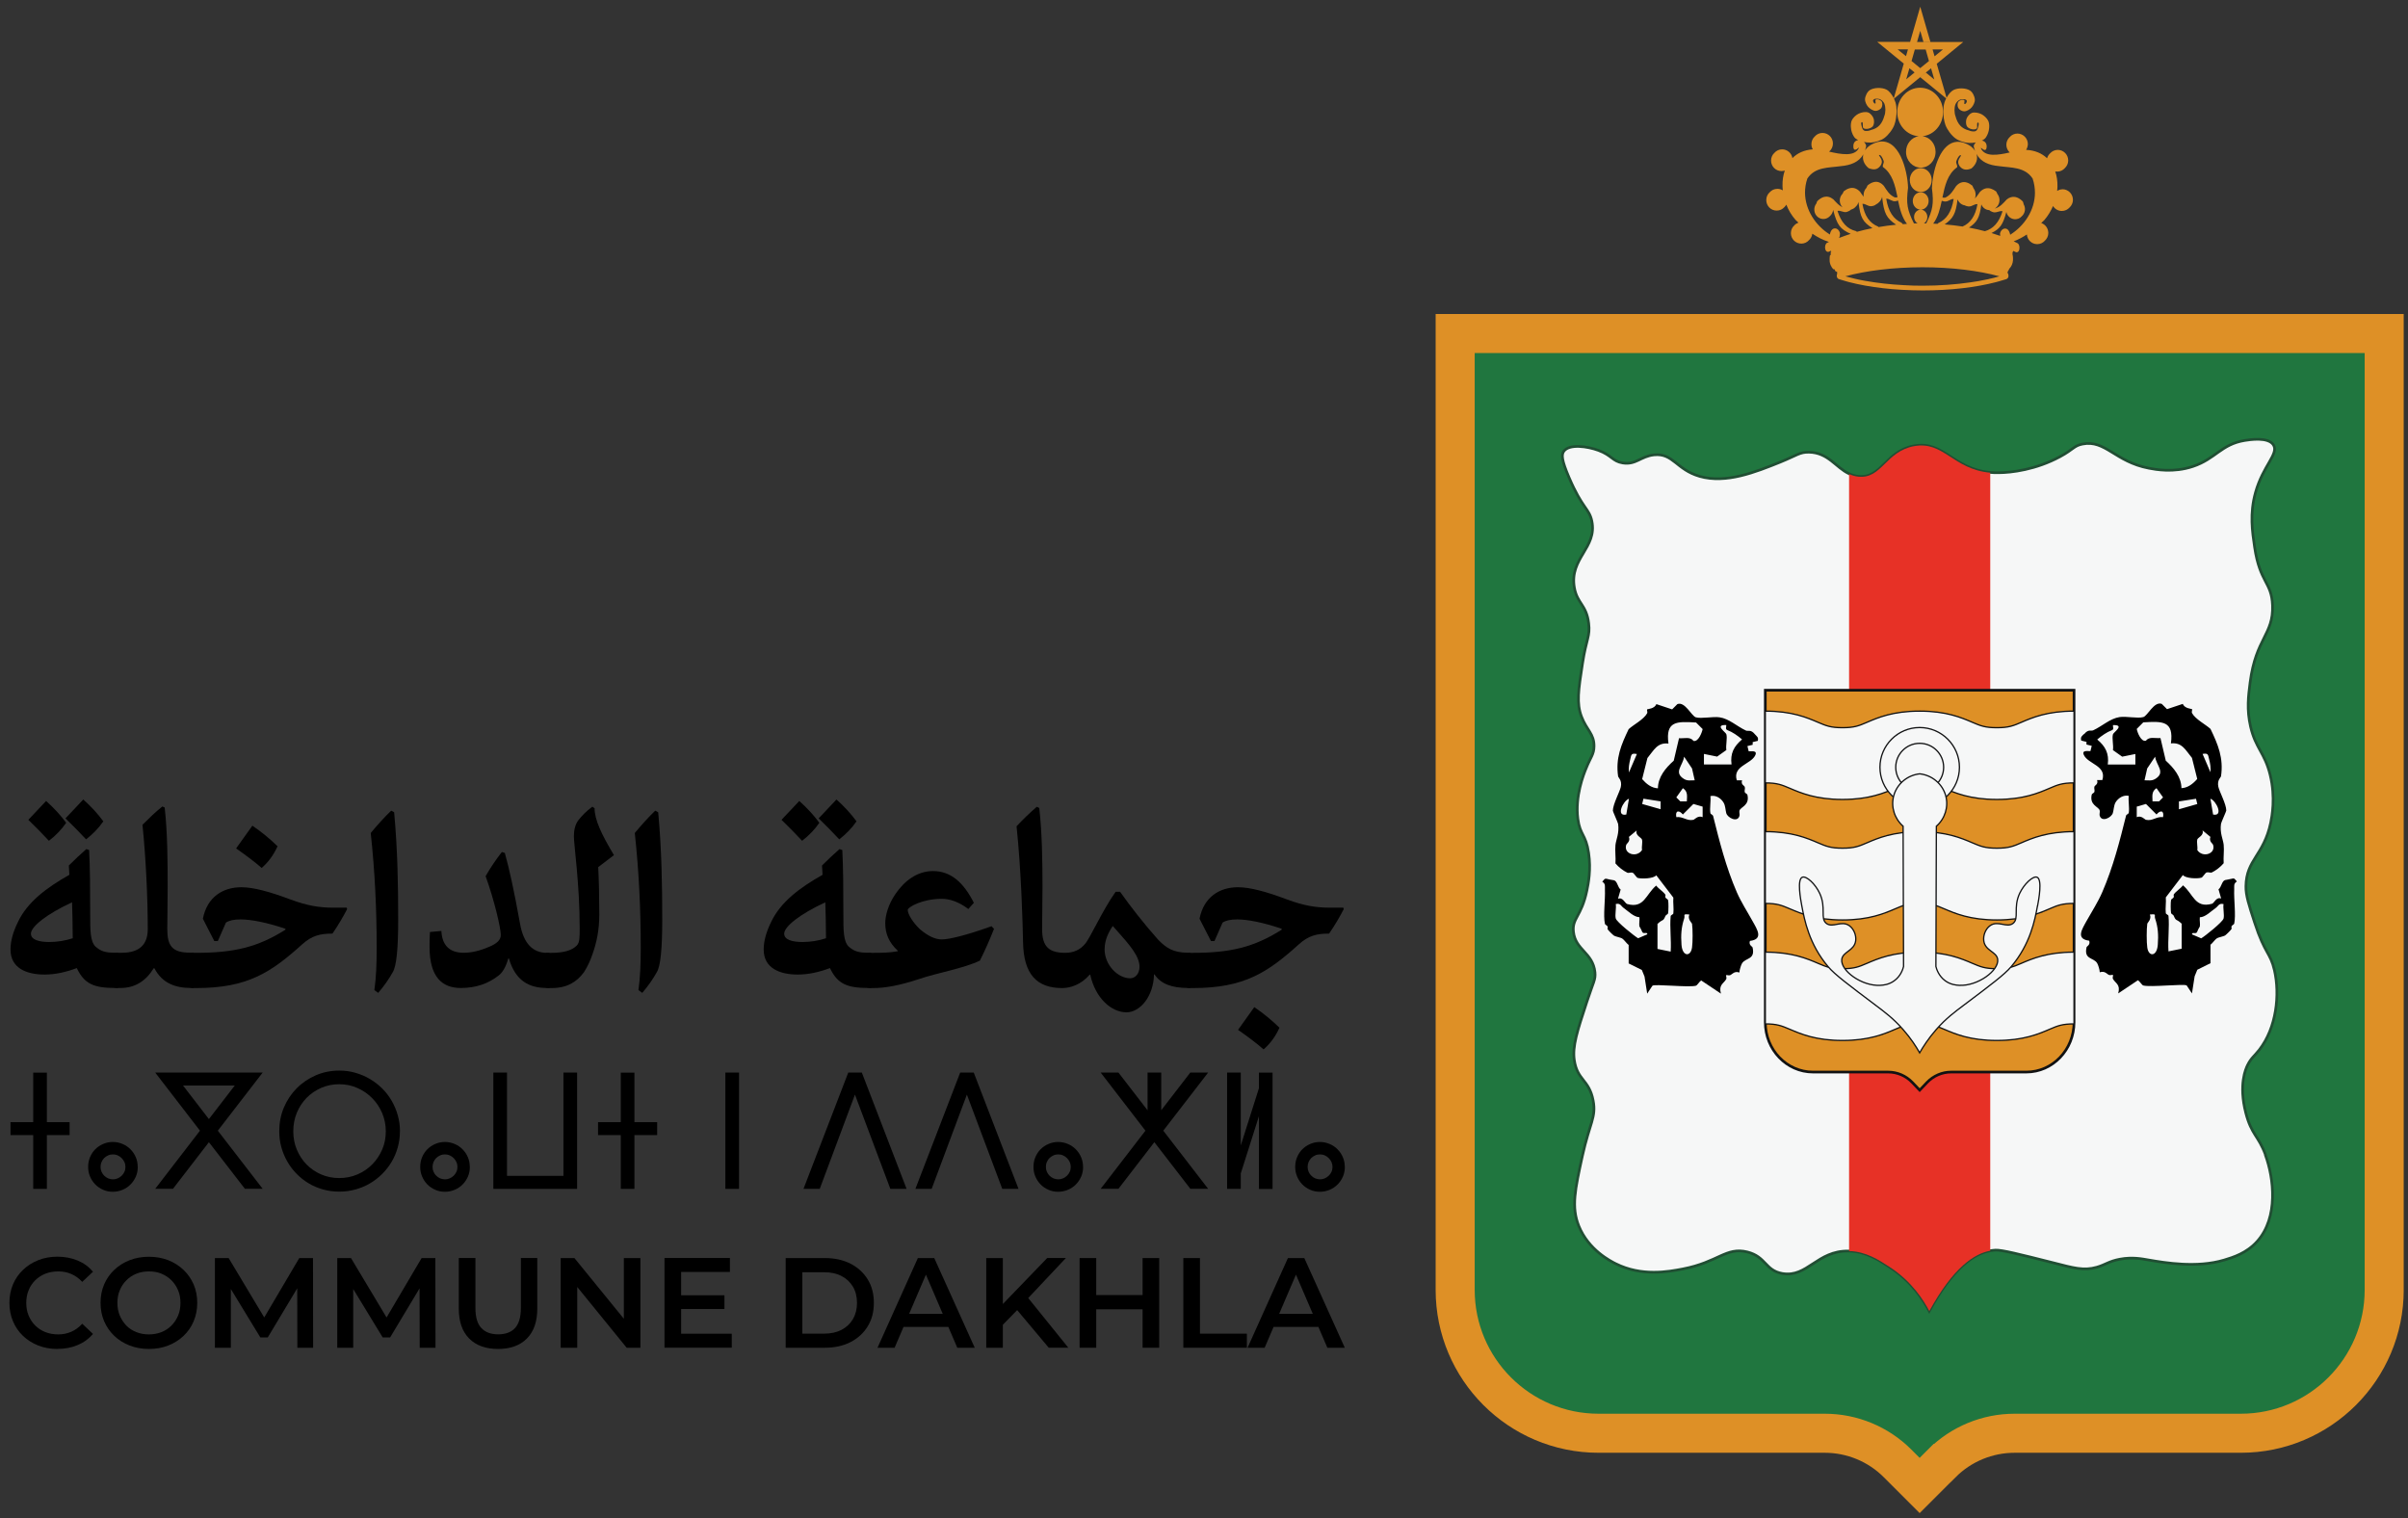 <svg width="138" height="87" viewBox="0 0 138 87" fill="none" xmlns="http://www.w3.org/2000/svg">
<rect x="0" y="0" width="138" height="87" fill="#333333" stroke="none"/>
<g clip-path="url(#clip0_13212_72790)">
<path d="M111.281 83.864L110.013 85.132L108.745 83.864C107.64 82.758 106.14 82.138 104.576 82.138H91.612C87.075 82.138 83.394 78.457 83.394 73.92V19.114H136.636V73.92C136.636 78.457 132.956 82.138 128.419 82.138H115.455C113.89 82.138 112.391 82.758 111.285 83.864H111.281Z" fill="#20763F" stroke="#DE9026" stroke-width="2.238" stroke-miterlimit="10"/>
<path d="M129.83 66.201C130.315 67.526 130.581 69.764 129.366 71.132C128.754 71.822 127.972 72.058 127.465 72.211C125.905 72.679 124.069 72.369 123.151 72.211C122.749 72.141 122.211 72.032 121.508 72.159C120.874 72.273 120.668 72.478 120.17 72.622C119.405 72.841 118.819 72.662 117.652 72.364C115.703 71.871 114.728 71.63 114.366 71.643C114.269 71.648 114.164 71.661 114.055 71.678C113.15 71.844 111.944 72.614 110.563 75.135C110.257 74.55 109.588 73.457 108.303 72.618C107.656 72.194 106.931 71.722 105.965 71.696C105.956 71.696 105.947 71.696 105.939 71.696C104.133 71.661 103.574 73.239 102.136 72.981C101.148 72.802 101.218 72.019 100.134 71.748C98.919 71.447 98.464 72.338 96.436 72.723C95.623 72.88 94.089 73.169 92.586 72.417C92.315 72.281 91.034 71.639 90.479 70.258C90.042 69.174 90.265 68.168 90.684 66.25C91.104 64.344 91.489 64.034 91.301 63.063C91.069 61.861 90.391 61.918 90.221 60.751C90.107 59.96 90.383 59.112 90.942 57.412C91.322 56.253 91.449 56.148 91.406 55.716C91.283 54.588 90.291 54.453 90.173 53.404C90.085 52.617 90.627 52.543 90.942 51.039C91.025 50.641 91.187 49.846 91.043 48.88C90.885 47.809 90.549 47.866 90.426 46.93C90.256 45.623 90.759 44.373 90.89 44.054C91.156 43.386 91.349 43.241 91.353 42.769C91.362 42.053 90.929 41.843 90.636 41.073C90.339 40.304 90.457 39.552 90.689 38.04C90.907 36.602 91.139 36.475 91.047 35.728C90.916 34.639 90.387 34.6 90.225 33.674C89.928 31.982 91.55 31.396 91.226 29.858C91.073 29.132 90.689 29.163 89.915 27.353C89.487 26.352 89.482 26.055 89.618 25.863C89.933 25.426 90.977 25.579 91.606 25.81C92.376 26.095 92.402 26.436 92.996 26.532C93.753 26.654 94.032 26.147 94.793 26.068C95.886 25.955 96.065 26.916 97.411 27.301C98.923 27.729 100.593 27.061 102.035 26.479C102.975 26.099 103.137 25.902 103.679 25.915C104.78 25.942 105.2 26.79 105.965 27.148C106.126 27.227 106.306 27.279 106.507 27.301C107.84 27.432 108.067 25.85 109.689 25.552C111.402 25.242 111.905 26.877 114.055 27.074C114.199 27.087 114.357 27.096 114.519 27.091C115.27 27.091 116.682 26.916 118.063 26.169C118.85 25.741 118.854 25.544 119.348 25.448C120.66 25.19 121.206 26.462 123.151 26.833C123.544 26.907 124.55 27.104 125.669 26.733C126.98 26.296 127.286 25.465 128.645 25.242C128.92 25.198 129.991 25.024 130.289 25.5C130.608 26.007 129.694 26.676 129.261 28.223C128.92 29.438 129.078 30.47 129.209 31.357C129.515 33.416 130.184 33.337 130.236 34.696C130.297 36.375 129.283 36.563 128.951 39.111C128.851 39.885 128.75 40.663 128.977 41.642C129.27 42.896 129.786 43.132 130.096 44.391C130.424 45.707 130.197 46.834 130.131 47.149C129.738 49.024 128.733 49.256 128.711 50.785C128.702 51.31 128.872 51.834 129.213 52.879C129.799 54.68 130.109 54.584 130.345 55.602C130.664 56.996 130.472 58.893 129.471 60.174C129.187 60.537 129.008 60.629 128.802 61.048C128.706 61.245 128.287 62.15 128.702 63.771C129.025 65.034 129.428 65.083 129.834 66.184L129.83 66.201Z" fill="#F6F7F7" stroke="#204E33" stroke-width="0.153" stroke-miterlimit="10"/>
<path d="M114.059 27.091V71.678C113.154 71.844 111.948 72.614 110.567 75.136C110.261 74.55 109.592 73.457 108.307 72.618C107.66 72.194 106.935 71.722 105.969 71.696V27.166C106.13 27.244 106.31 27.297 106.511 27.319C107.844 27.45 108.071 25.867 109.693 25.57C111.406 25.26 111.909 26.895 114.059 27.091Z" fill="#E73126"/>
<path d="M110.434 62.036L110.015 62.478L109.595 62.036C109.228 61.652 108.73 61.438 108.209 61.438H103.9C102.392 61.438 101.168 60.161 101.168 58.584V39.557H118.861V58.584C118.861 60.157 117.637 61.438 116.129 61.438H111.82C111.3 61.438 110.801 61.652 110.434 62.036Z" fill="#DE9026" stroke="#111213" stroke-width="0.153" stroke-miterlimit="10"/>
<path d="M114.438 45.816C112.908 45.816 112.047 45.444 111.413 45.173C110.95 44.977 110.696 44.867 110.015 44.867C109.333 44.867 109.075 44.977 108.616 45.173C107.987 45.444 107.121 45.816 105.591 45.816C104.061 45.816 103.2 45.444 102.567 45.173C102.103 44.977 101.85 44.867 101.168 44.867V40.754C102.698 40.754 103.559 41.126 104.193 41.397C104.656 41.594 104.909 41.703 105.591 41.703C106.273 41.703 106.531 41.594 106.99 41.397C107.619 41.126 108.485 40.754 110.015 40.754C111.544 40.754 112.405 41.126 113.039 41.397C113.503 41.594 113.756 41.703 114.438 41.703C115.12 41.703 115.378 41.594 115.837 41.397C116.466 41.126 117.331 40.754 118.861 40.754V44.867C118.179 44.867 117.921 44.977 117.463 45.173C116.833 45.444 115.968 45.816 114.438 45.816Z" fill="#F6F7F7" stroke="#111213" stroke-width="0.074" stroke-miterlimit="10"/>
<path d="M114.438 52.722C112.908 52.722 112.047 52.351 111.413 52.08C110.95 51.883 110.696 51.774 110.015 51.774C109.333 51.774 109.075 51.883 108.616 52.08C107.987 52.351 107.121 52.722 105.591 52.722C104.061 52.722 103.2 52.351 102.567 52.08C102.103 51.883 101.85 51.774 101.168 51.774V47.661C102.698 47.661 103.559 48.032 104.193 48.303C104.656 48.5 104.909 48.609 105.591 48.609C106.273 48.609 106.531 48.5 106.99 48.303C107.619 48.032 108.485 47.661 110.015 47.661C111.544 47.661 112.405 48.032 113.039 48.303C113.503 48.5 113.756 48.609 114.438 48.609C115.12 48.609 115.378 48.5 115.837 48.303C116.466 48.032 117.331 47.661 118.861 47.661V51.774C118.179 51.774 117.921 51.883 117.463 52.08C116.833 52.351 115.968 52.722 114.438 52.722Z" fill="#F6F7F7" stroke="#111213" stroke-width="0.074" stroke-miterlimit="10"/>
<path d="M114.438 59.628C112.908 59.628 112.047 59.256 111.413 58.985C110.95 58.789 110.696 58.679 110.015 58.679C109.333 58.679 109.075 58.789 108.616 58.985C107.987 59.256 107.121 59.628 105.591 59.628C104.061 59.628 103.2 59.256 102.567 58.985C102.103 58.789 101.85 58.679 101.168 58.679V54.566C102.698 54.566 103.559 54.938 104.193 55.209C104.656 55.406 104.909 55.515 105.591 55.515C106.273 55.515 106.531 55.406 106.99 55.209C107.619 54.938 108.485 54.566 110.015 54.566C111.544 54.566 112.405 54.938 113.039 55.209C113.503 55.406 113.756 55.515 114.438 55.515C115.12 55.515 115.378 55.406 115.837 55.209C116.466 54.938 117.331 54.566 118.861 54.566V58.679C118.179 58.679 117.921 58.789 117.463 58.985C116.833 59.256 115.968 59.628 114.438 59.628Z" fill="#F6F7F7" stroke="#111213" stroke-width="0.074" stroke-miterlimit="10"/>
<path d="M108.73 6.417C108.73 6.417 108.73 6.422 108.73 6.426C108.73 7.16 109.272 7.759 109.954 7.807C109.543 7.873 109.229 8.249 109.233 8.703C109.233 8.703 109.233 8.703 109.233 8.708C109.233 9.206 109.613 9.608 110.081 9.608C110.549 9.608 110.925 9.202 110.925 8.703C110.925 8.703 110.925 8.703 110.925 8.699C110.925 8.24 110.601 7.86 110.182 7.807C110.842 7.733 111.357 7.143 111.353 6.422V6.413C111.353 5.648 110.763 5.027 110.037 5.027C109.312 5.027 108.726 5.652 108.73 6.422V6.417Z" fill="#DE9026"/>
<path d="M110.074 9.634C109.729 9.634 109.445 9.945 109.449 10.32C109.449 10.32 109.449 10.32 109.449 10.325C109.449 10.701 109.733 11.007 110.079 11.007C110.424 11.007 110.708 10.696 110.704 10.32C110.704 9.94 110.42 9.634 110.074 9.634Z" fill="#DE9026"/>
<path d="M118.208 10.849C118.09 10.849 117.985 10.884 117.893 10.941C117.902 10.849 117.911 10.757 117.911 10.67C117.915 10.373 117.876 10.088 117.784 9.826C117.819 9.831 117.854 9.835 117.889 9.835C118.064 9.835 118.221 9.761 118.33 9.638C118.448 9.529 118.527 9.372 118.527 9.197C118.527 8.86 118.26 8.594 117.932 8.589C117.758 8.589 117.6 8.664 117.491 8.786C117.408 8.86 117.347 8.961 117.316 9.07C117.023 8.79 116.621 8.611 116.114 8.589C116.175 8.493 116.21 8.384 116.215 8.262C116.215 7.925 115.948 7.658 115.62 7.654C115.445 7.654 115.288 7.728 115.179 7.851C115.061 7.96 114.982 8.117 114.982 8.292C114.982 8.471 115.056 8.629 115.174 8.738C114.519 8.887 113.75 9.018 113.522 8.498C113.513 8.388 113.754 8.76 113.841 8.506C113.85 8.471 113.854 8.436 113.854 8.401C113.859 8.187 113.728 8.078 113.575 8.056C113.632 8.03 113.688 7.999 113.732 7.96C113.854 7.859 113.942 7.636 113.977 7.475C113.986 7.422 113.994 7.366 113.999 7.304C114.007 7.173 113.994 7.029 113.946 6.928C113.876 6.775 113.697 6.614 113.548 6.539C113.395 6.465 113.151 6.413 112.998 6.474C112.871 6.526 112.731 6.692 112.692 6.828C112.679 6.876 112.67 6.937 112.67 7.003C112.67 7.108 112.696 7.217 112.753 7.278C112.862 7.396 113.142 7.466 113.273 7.374C113.295 7.361 113.304 7.331 113.308 7.291C113.308 7.274 113.308 7.261 113.308 7.243C113.308 7.243 113.308 7.239 113.308 7.234C113.308 7.226 113.308 7.213 113.308 7.204C113.308 7.182 113.308 7.16 113.308 7.143C113.308 7.143 113.308 7.143 113.308 7.138C113.308 7.121 113.308 7.103 113.308 7.09C113.312 7.051 113.326 7.02 113.356 7.025C113.387 7.025 113.4 7.06 113.4 7.099C113.4 7.164 113.374 7.261 113.356 7.313C113.339 7.379 113.295 7.475 113.234 7.505C113.124 7.562 112.945 7.527 112.836 7.475C112.403 7.37 112.189 7.099 112.071 6.671C112.032 6.574 112.01 6.443 112.01 6.316C112.01 6.19 112.027 6.059 112.071 5.962C112.115 5.858 112.242 5.735 112.346 5.705C112.456 5.674 112.67 5.661 112.714 5.77C112.714 5.779 112.718 5.788 112.718 5.796C112.718 5.866 112.648 5.976 112.591 5.962C112.574 5.962 112.569 5.945 112.569 5.928C112.569 5.888 112.583 5.831 112.583 5.788C112.583 5.766 112.578 5.748 112.565 5.74C112.478 5.678 112.29 5.748 112.228 5.836C112.198 5.879 112.185 5.945 112.185 6.011C112.185 6.076 112.202 6.146 112.228 6.19C112.285 6.295 112.451 6.382 112.565 6.382C112.709 6.382 112.897 6.268 112.993 6.155C113.09 6.046 113.186 5.849 113.177 5.705C113.168 5.525 113.046 5.281 112.902 5.189C112.657 5.031 112.207 5.027 111.953 5.158C111.8 5.237 111.656 5.416 111.555 5.604L110.755 2.833H110.69H111.35L110.869 3.226L110.992 3.655L112.513 2.405H109.864L109.798 2.636L110.047 1.766L110.231 2.4H110.629L110.047 0.385L109.23 3.222H109.234L108.749 2.829H109.344L109.466 2.4H107.582L109.724 4.153L109.759 4.122L109.243 4.546L109.427 3.908L109.103 3.646L108.531 5.63C108.43 5.425 108.277 5.219 108.107 5.132C107.849 5.001 107.399 5.01 107.158 5.163C107.014 5.254 106.892 5.499 106.883 5.678C106.874 5.827 106.97 6.024 107.066 6.129C107.167 6.238 107.351 6.356 107.495 6.356C107.608 6.356 107.775 6.268 107.831 6.164C107.858 6.12 107.871 6.05 107.875 5.984C107.875 5.919 107.862 5.853 107.831 5.809C107.766 5.722 107.582 5.652 107.495 5.713C107.482 5.722 107.477 5.74 107.477 5.761C107.477 5.805 107.49 5.862 107.49 5.901C107.49 5.919 107.482 5.932 107.469 5.936C107.412 5.949 107.342 5.84 107.342 5.77C107.342 5.761 107.342 5.753 107.346 5.744C107.39 5.635 107.608 5.648 107.713 5.678C107.818 5.709 107.945 5.831 107.989 5.936C108.028 6.032 108.05 6.164 108.05 6.29C108.05 6.417 108.028 6.548 107.989 6.644C107.866 7.077 107.657 7.348 107.224 7.449C107.115 7.501 106.931 7.536 106.826 7.479C106.765 7.449 106.721 7.352 106.704 7.287C106.691 7.234 106.66 7.138 106.66 7.073C106.66 7.033 106.673 7.003 106.704 6.998C106.747 6.994 106.756 7.046 106.756 7.116C106.756 7.204 106.747 7.317 106.795 7.348C106.931 7.435 107.206 7.37 107.316 7.252C107.372 7.191 107.399 7.081 107.399 6.976C107.399 6.911 107.39 6.85 107.377 6.802C107.337 6.666 107.198 6.496 107.071 6.448C106.914 6.386 106.669 6.439 106.52 6.513C106.372 6.583 106.192 6.745 106.122 6.902C106.096 6.959 106.083 7.025 106.074 7.099C106.061 7.221 106.074 7.348 106.092 7.449C106.127 7.61 106.214 7.833 106.337 7.934C106.38 7.969 106.437 7.999 106.494 8.03C106.341 8.047 106.21 8.161 106.214 8.38C106.214 8.415 106.214 8.454 106.223 8.493C106.302 8.729 106.52 8.419 106.538 8.467C106.302 9 105.493 8.843 104.824 8.69C104.833 8.681 104.837 8.672 104.846 8.668C104.968 8.559 105.043 8.401 105.043 8.222C105.043 7.886 104.776 7.619 104.444 7.619C104.269 7.619 104.116 7.693 104.007 7.816C103.885 7.925 103.81 8.082 103.81 8.262C103.81 8.371 103.836 8.471 103.889 8.559C103.391 8.594 103.002 8.777 102.722 9.061C102.674 8.777 102.429 8.559 102.132 8.559C101.957 8.559 101.804 8.633 101.695 8.755C101.572 8.865 101.498 9.022 101.498 9.201C101.498 9.538 101.765 9.804 102.097 9.804C102.162 9.804 102.228 9.791 102.285 9.774C102.193 10.04 102.145 10.338 102.154 10.644C102.154 10.731 102.162 10.823 102.171 10.91C102.079 10.853 101.974 10.819 101.856 10.823C101.682 10.823 101.529 10.897 101.419 11.02C101.297 11.129 101.223 11.286 101.223 11.465C101.223 11.802 101.489 12.069 101.821 12.069C101.996 12.069 102.149 11.994 102.259 11.872C102.302 11.832 102.342 11.784 102.372 11.728C102.495 12.038 102.669 12.339 102.901 12.602C102.958 12.654 103.01 12.707 103.067 12.759C102.975 12.794 102.892 12.847 102.831 12.916C102.709 13.026 102.634 13.183 102.634 13.362C102.634 13.694 102.901 13.961 103.233 13.961C103.408 13.961 103.561 13.887 103.67 13.764C103.775 13.668 103.845 13.541 103.863 13.393C104.16 13.594 104.475 13.756 104.815 13.865C104.781 13.883 104.746 13.9 104.711 13.913C104.619 13.961 104.571 14.123 104.601 14.263C104.61 14.298 104.619 14.328 104.636 14.354C104.636 14.354 104.636 14.359 104.641 14.363C104.645 14.372 104.654 14.381 104.658 14.389C104.658 14.389 104.663 14.389 104.667 14.394C104.676 14.403 104.68 14.407 104.689 14.411C104.728 14.438 104.776 14.442 104.82 14.42C104.855 14.403 104.89 14.389 104.925 14.372C104.934 14.385 104.942 14.403 104.951 14.42C104.938 14.429 104.929 14.433 104.916 14.442C104.916 14.494 104.916 14.542 104.916 14.599C104.916 14.599 104.912 14.599 104.907 14.599C104.907 14.599 104.907 14.612 104.907 14.621C104.894 14.626 104.885 14.634 104.872 14.639C104.864 14.695 104.855 14.748 104.855 14.805C104.855 14.853 104.855 14.901 104.855 14.949C104.855 14.997 104.864 15.041 104.877 15.084C104.885 15.128 104.903 15.172 104.92 15.211C104.938 15.251 104.96 15.29 104.982 15.325C105.008 15.364 105.038 15.395 105.065 15.43C105.082 15.425 105.1 15.425 105.121 15.421C105.126 15.434 105.13 15.443 105.139 15.456C105.161 15.5 105.187 15.535 105.213 15.578C105.235 15.57 105.253 15.561 105.274 15.552C105.283 15.6 105.283 15.644 105.288 15.683C105.274 15.714 105.266 15.749 105.266 15.784V15.801C105.266 15.801 105.257 15.814 105.253 15.819C105.257 15.819 105.261 15.819 105.266 15.814C105.266 15.823 105.266 15.828 105.266 15.836C105.266 15.845 105.266 15.854 105.27 15.862C105.283 15.924 105.327 15.976 105.392 15.998C105.506 16.033 105.624 16.068 105.742 16.103C105.781 16.116 105.825 16.125 105.865 16.138C105.899 16.147 105.939 16.16 105.974 16.168C107.119 16.466 108.579 16.64 110.183 16.645C111.787 16.645 113.247 16.466 114.392 16.168C114.427 16.16 114.466 16.151 114.501 16.138C114.541 16.129 114.584 16.116 114.624 16.103C114.746 16.068 114.864 16.033 114.978 15.998C115.052 15.972 115.1 15.906 115.104 15.828C115.104 15.819 115.104 15.806 115.104 15.797V15.788C115.104 15.736 115.087 15.683 115.056 15.648C115.056 15.626 115.056 15.6 115.056 15.574C115.078 15.535 115.104 15.504 115.122 15.46C115.131 15.438 115.144 15.417 115.153 15.399C115.179 15.364 115.209 15.334 115.236 15.294C115.257 15.259 115.279 15.22 115.297 15.181C115.314 15.141 115.327 15.098 115.341 15.054C115.349 15.01 115.358 14.962 115.362 14.918C115.362 14.87 115.362 14.822 115.362 14.774C115.362 14.717 115.349 14.665 115.345 14.608C115.345 14.608 115.341 14.608 115.336 14.608C115.336 14.556 115.336 14.512 115.336 14.464C115.354 14.433 115.367 14.403 115.384 14.381C115.428 14.403 115.467 14.42 115.511 14.442C115.603 14.486 115.699 14.429 115.725 14.285C115.756 14.14 115.708 13.979 115.616 13.935C115.546 13.9 115.476 13.865 115.402 13.83C115.668 13.729 115.922 13.594 116.158 13.437C116.18 13.747 116.438 13.992 116.748 13.992C116.923 13.992 117.08 13.917 117.189 13.795C117.307 13.686 117.386 13.528 117.386 13.354C117.386 13.083 117.216 12.86 116.98 12.781C117.041 12.724 117.102 12.667 117.159 12.611C117.369 12.366 117.535 12.09 117.657 11.806C117.762 11.977 117.95 12.09 118.16 12.09C118.335 12.09 118.492 12.016 118.601 11.894C118.719 11.784 118.798 11.627 118.798 11.452C118.798 11.116 118.531 10.849 118.203 10.845L118.208 10.849ZM114.619 13.389C114.619 13.437 114.624 13.48 114.632 13.52C114.471 13.463 114.305 13.406 114.13 13.354C114.606 13.118 114.785 12.89 114.982 12.147C115.03 12.357 115.196 12.527 115.415 12.558C115.59 12.584 115.76 12.519 115.869 12.392C115.961 12.309 116.022 12.195 116.044 12.06C116.062 11.933 116.031 11.811 115.974 11.706C115.97 11.666 115.952 11.618 115.926 11.548C115.712 11.33 115.48 11.234 115.24 11.304C115.161 11.325 115.078 11.369 115 11.435C114.794 11.658 114.632 11.854 114.348 11.946C114.34 11.946 114.335 11.946 114.326 11.955C114.357 11.933 114.383 11.907 114.41 11.881C114.519 11.78 114.589 11.636 114.589 11.47C114.589 11.334 114.545 11.216 114.471 11.12C114.458 11.085 114.436 11.037 114.401 10.976C114.2 10.823 113.994 10.753 113.802 10.797C113.688 10.823 113.575 10.888 113.465 11.002C113.369 11.142 113.282 11.269 113.181 11.378C113.203 11.312 113.221 11.238 113.221 11.164C113.221 11.02 113.177 10.893 113.103 10.792C113.09 10.753 113.068 10.705 113.033 10.639C112.827 10.473 112.622 10.399 112.43 10.451C112.316 10.478 112.207 10.547 112.102 10.665C111.927 10.932 111.791 11.164 111.525 11.304C111.512 11.312 111.494 11.321 111.481 11.325C111.433 11.339 111.376 11.33 111.319 11.317C111.459 10.644 111.608 9.979 112.159 9.586C112.194 9.45 112.071 9.372 112.115 9.236C112.145 9.136 112.242 8.935 112.329 8.9C112.351 8.891 112.368 8.895 112.39 8.908C112.277 9.109 112.128 9.254 112.298 9.512C112.434 9.691 112.591 9.743 112.784 9.713C112.845 9.7 112.915 9.682 112.985 9.651C113.282 9.398 113.356 9.092 113.269 8.821C113.527 9.297 114.007 9.468 114.554 9.52C115.275 9.621 116.035 9.56 116.486 10.228C116.582 10.508 116.621 10.788 116.621 11.063C116.612 12.042 116.022 12.938 115.201 13.454C115.113 12.938 114.685 13.043 114.619 13.389ZM104.864 13.437C104.042 12.925 103.456 12.025 103.443 11.05C103.443 10.779 103.482 10.504 103.579 10.228C104.029 9.555 104.789 9.621 105.51 9.52C106.052 9.468 106.525 9.302 106.787 8.843C106.717 9.105 106.8 9.394 107.084 9.634C107.224 9.691 107.351 9.717 107.464 9.7C107.578 9.682 107.678 9.617 107.77 9.494C107.941 9.236 107.792 9.088 107.678 8.891C107.683 8.887 107.692 8.882 107.696 8.882C107.792 8.852 107.914 9.105 107.949 9.219C107.989 9.354 107.871 9.433 107.906 9.568C108.456 9.962 108.605 10.626 108.745 11.299C108.666 11.321 108.592 11.325 108.535 11.286C108.268 11.146 108.133 10.915 107.958 10.648C107.779 10.451 107.587 10.386 107.39 10.434C107.272 10.46 107.15 10.526 107.027 10.626C106.997 10.683 106.975 10.731 106.962 10.766C106.861 10.871 106.8 11.02 106.8 11.186C106.8 11.216 106.8 11.251 106.809 11.282C106.734 11.19 106.669 11.094 106.594 10.985C106.398 10.779 106.184 10.727 105.965 10.797C105.865 10.827 105.764 10.884 105.663 10.963C105.633 11.02 105.611 11.063 105.598 11.098C105.497 11.199 105.436 11.339 105.436 11.492C105.436 11.645 105.497 11.78 105.594 11.881C105.384 11.776 105.239 11.61 105.065 11.422C104.881 11.277 104.702 11.242 104.531 11.286C104.396 11.321 104.265 11.409 104.138 11.535C104.116 11.588 104.103 11.632 104.094 11.662C104.003 11.776 103.959 11.929 103.981 12.086C104.02 12.383 104.287 12.589 104.571 12.545C104.689 12.527 104.794 12.466 104.872 12.383C104.973 12.291 105.043 12.165 105.056 12.025C105.283 12.921 105.467 13.131 106.061 13.402C105.83 13.476 105.607 13.555 105.397 13.638C105.427 13.572 105.449 13.493 105.449 13.393C105.449 13.389 105.449 13.384 105.449 13.38C105.384 13.03 104.955 12.93 104.868 13.445L104.864 13.437ZM106.35 13.24C105.856 13.118 105.515 12.75 105.305 12.09C105.449 12.038 105.628 12.182 105.812 12.152C105.838 12.147 105.864 12.139 105.891 12.125C105.965 12.104 106.031 12.06 106.079 12.012C106.179 11.986 106.271 11.933 106.341 11.854C106.42 11.784 106.481 11.688 106.507 11.575C106.608 12.488 106.765 12.724 107.307 13.074C107.001 13.135 106.704 13.205 106.42 13.284C106.402 13.271 106.38 13.253 106.354 13.236L106.35 13.24ZM107.617 12.978C107.145 12.781 106.852 12.37 106.734 11.684C106.909 11.653 107.088 11.876 107.307 11.806C107.333 11.806 107.355 11.798 107.377 11.789C107.429 11.771 107.482 11.745 107.521 11.71C107.582 11.68 107.639 11.64 107.687 11.588C107.77 11.509 107.836 11.404 107.862 11.282C107.967 12.252 108.12 12.506 108.666 12.877C108.321 12.912 107.98 12.956 107.657 13.013C107.643 12.999 107.635 12.991 107.622 12.978H107.617ZM108.981 12.768C108.509 12.558 108.216 12.121 108.098 11.391C108.26 11.361 108.43 11.566 108.631 11.531C108.644 11.531 108.657 11.527 108.671 11.522C108.684 11.522 108.697 11.522 108.706 11.513C108.732 11.509 108.754 11.5 108.775 11.492C108.88 11.981 108.998 12.462 109.287 12.829C109.208 12.833 109.13 12.838 109.051 12.847C109.033 12.825 109.012 12.799 108.981 12.772V12.768ZM112.185 11.422C112.255 11.605 112.412 11.741 112.596 11.767C112.639 11.793 112.696 11.815 112.749 11.819C112.819 11.841 112.884 11.832 112.945 11.819C113.046 11.789 113.138 11.728 113.225 11.706C113.26 11.697 113.291 11.693 113.326 11.701C113.208 12.374 112.928 12.781 112.473 12.982C112.141 12.93 111.8 12.89 111.446 12.86C111.927 12.519 112.084 12.265 112.185 11.426V11.422ZM113.548 11.714C113.623 11.902 113.798 12.034 114.003 12.042C114.051 12.086 114.108 12.121 114.178 12.143C114.388 12.243 114.593 12.051 114.764 12.108C114.558 12.755 114.23 13.113 113.754 13.249C113.461 13.17 113.155 13.104 112.84 13.043C113.299 12.733 113.452 12.488 113.548 11.714ZM111.861 11.413C111.896 11.404 111.927 11.4 111.962 11.409C111.844 12.139 111.551 12.576 111.079 12.785C111.061 12.803 111.048 12.816 111.035 12.829C110.952 12.825 110.874 12.82 110.79 12.816C111.061 12.453 111.179 11.986 111.28 11.505C111.315 11.518 111.35 11.531 111.385 11.535C111.455 11.557 111.52 11.553 111.582 11.535C111.682 11.505 111.774 11.439 111.861 11.417V11.413ZM110.62 3.751L110.852 4.555L110.371 4.162L110.047 4.424L111.533 5.639C111.49 5.726 111.45 5.818 111.429 5.901C111.389 6.037 111.372 6.198 111.367 6.365C111.367 6.644 111.411 6.937 111.49 7.16C111.59 7.435 111.839 7.768 112.071 7.934C112.268 8.078 112.596 8.183 112.836 8.192C112.954 8.196 113.098 8.187 113.238 8.161C113.173 8.218 113.124 8.292 113.111 8.384C113.133 8.48 113.159 8.572 113.19 8.651C113.09 8.484 112.923 8.345 112.709 8.248C112.447 8.126 112.211 8.1 112.006 8.148C111.114 8.353 110.742 9.918 110.716 10.779C110.834 11.68 110.76 12.042 110.393 12.799C110.349 12.799 110.305 12.799 110.257 12.799C110.375 12.729 110.454 12.593 110.454 12.436C110.454 12.204 110.283 12.016 110.074 12.016C110.323 12.016 110.528 11.793 110.528 11.518C110.528 11.242 110.323 11.02 110.074 11.02C109.82 11.02 109.619 11.242 109.619 11.518C109.619 11.793 109.82 12.012 110.074 12.016C109.864 12.016 109.693 12.204 109.693 12.436C109.693 12.593 109.776 12.729 109.894 12.799C109.824 12.799 109.755 12.799 109.685 12.803C109.304 12.034 109.23 11.671 109.348 10.762C109.322 9.769 108.832 7.838 107.608 8.139C107.525 8.161 107.442 8.192 107.355 8.231C107.145 8.323 106.988 8.458 106.883 8.611C106.909 8.541 106.931 8.463 106.948 8.38C106.948 8.38 106.948 8.375 106.948 8.371C106.948 8.371 106.948 8.366 106.948 8.362C106.931 8.266 106.883 8.192 106.822 8.139C106.962 8.165 107.106 8.174 107.224 8.17C107.464 8.161 107.792 8.056 107.989 7.912C108.22 7.741 108.474 7.414 108.57 7.138C108.649 6.915 108.692 6.622 108.692 6.343C108.692 6.177 108.671 6.015 108.631 5.879C108.609 5.809 108.579 5.731 108.544 5.652L110.668 3.913L110.62 3.746V3.751ZM110.358 2.837L110.546 3.497L110.047 3.904L109.549 3.497L109.737 2.837H110.353H110.358ZM114.305 15.915C114.305 15.915 114.274 15.924 114.261 15.924C114.204 15.937 114.147 15.95 114.09 15.963C114.064 15.967 114.038 15.976 114.012 15.98C113.994 15.98 113.977 15.989 113.964 15.994C113.78 16.033 113.592 16.072 113.395 16.107C113.243 16.133 113.085 16.16 112.923 16.181C112.084 16.304 111.153 16.374 110.17 16.374C109.816 16.374 109.466 16.365 109.125 16.343C108.343 16.304 107.608 16.221 106.944 16.103C106.935 16.103 106.922 16.103 106.914 16.099C106.817 16.081 106.726 16.064 106.634 16.046C106.625 16.046 106.616 16.046 106.608 16.042C106.507 16.02 106.406 16.002 106.31 15.976C106.118 15.932 105.93 15.884 105.755 15.836C106.927 15.517 108.47 15.32 110.17 15.316C111.87 15.316 113.413 15.517 114.584 15.836C114.493 15.862 114.401 15.889 114.305 15.911V15.915Z" fill="#DE9026"/>
<path d="M100.745 42.455L100.444 42.529V42.682L100.142 42.756L100.216 43.058C100.321 43.075 100.741 42.971 100.592 43.285C100.347 43.805 99.281 43.889 99.534 44.719H99.836C99.757 44.968 99.954 45.007 99.989 45.095C100.024 45.182 99.963 45.3 99.989 45.396C100.006 45.458 100.124 45.488 100.142 45.549C100.286 46.161 99.753 46.24 99.687 46.454C99.661 46.546 99.714 46.664 99.687 46.756C99.574 47.162 99.005 46.865 98.931 46.603C98.883 46.432 98.883 46.174 98.778 46C98.63 45.746 98.328 45.549 98.022 45.624C98.057 45.93 97.97 46.314 98.022 46.603C98.031 46.66 98.158 46.695 98.175 46.756C98.538 48.211 98.909 49.684 99.534 51.131C99.788 51.712 100.138 52.246 100.439 52.792C100.71 53.277 101.073 53.823 100.286 53.924C100.203 54.169 100.422 54.234 100.439 54.3C100.601 55.008 100.046 54.877 99.836 55.205C99.779 55.296 99.683 55.598 99.683 55.733C99.386 55.637 99.285 55.83 99.154 55.886C99.071 55.921 98.953 55.86 98.927 55.886C98.901 55.913 98.966 56.039 98.927 56.114C98.783 56.372 98.481 56.428 98.625 56.944L97.493 56.188C97.393 56.249 97.266 56.468 97.192 56.49C96.785 56.603 94.831 56.38 94.7 56.49L94.399 56.944L94.246 55.965L94.093 55.589L93.337 55.213V54.156C93.205 54.055 93.087 53.863 92.961 53.78C92.895 53.736 92.576 53.67 92.506 53.627C92.427 53.579 92.174 53.325 92.13 53.251C92.113 53.22 92.152 53.146 92.13 53.098C92.1 53.032 91.99 53.002 91.977 52.945C91.872 52.482 92.003 51.542 91.977 50.982C91.969 50.786 92.025 50.659 91.824 50.528C91.947 50.41 91.933 50.322 92.126 50.375C92.287 50.423 92.41 50.423 92.502 50.449C92.694 50.506 92.712 50.869 92.878 50.978L92.725 51.507C93.009 51.398 93.122 51.773 93.254 51.809C94.228 52.08 94.311 51.262 94.914 50.751C95.046 50.934 95.338 51.105 95.443 51.28C95.461 51.31 95.421 51.385 95.443 51.433C95.474 51.498 95.583 51.529 95.596 51.586C95.627 51.725 95.623 52.184 95.596 52.342C95.588 52.394 95.474 52.429 95.443 52.495C95.299 52.84 95.321 52.635 94.989 52.949V54.383L95.745 54.536C95.789 53.876 95.684 53.15 95.745 52.499C95.749 52.447 95.889 52.403 95.898 52.346C95.933 52.062 95.872 51.734 95.898 51.441L94.919 50.161C94.77 50.353 94.097 50.375 93.861 50.314C93.778 50.292 93.642 50.034 93.559 50.012C93.459 49.981 93.328 50.047 93.258 50.012C93.013 49.89 92.777 49.711 92.58 49.483C92.607 49.138 92.545 48.762 92.58 48.425C92.615 48.111 92.808 47.752 92.733 47.219C92.72 47.14 92.432 46.507 92.432 46.463C92.432 46.096 92.821 45.383 92.886 45.104C92.969 44.723 92.746 44.562 92.733 44.5C92.58 43.451 92.908 42.682 93.337 41.786C93.612 41.533 94.193 41.24 94.394 40.881C94.434 40.811 94.368 40.685 94.394 40.654C94.416 40.632 94.823 40.623 94.923 40.352L95.828 40.654L96.129 40.352C96.562 40.182 96.942 41.039 97.187 41.109C97.515 41.2 98.153 41.052 98.547 41.109C99.093 41.187 99.53 41.62 100.055 41.865C100.194 41.93 100.33 41.777 100.583 42.092C100.693 42.223 100.789 42.241 100.736 42.468L100.745 42.455ZM96.217 42.306C96.519 42.333 96.864 42.201 97.047 42.459C97.323 42.542 97.537 41.987 97.576 41.782L97.2 41.406C96.099 41.34 95.439 41.31 95.618 42.612C94.971 42.542 94.783 42.997 94.412 43.443L94.11 44.649C94.346 44.92 94.639 45.16 95.015 45.178C95.015 44.531 95.461 44.002 95.92 43.596L96.221 42.315L96.217 42.306ZM98.936 41.55C98.219 41.528 98.905 41.961 98.936 42.079C99.001 42.311 98.892 42.717 98.936 42.984L98.407 43.36L97.651 43.207V43.81H99.233C99.15 43.185 99.364 42.77 99.836 42.376C99.587 42.162 99.281 41.948 99.005 41.847C98.857 41.795 98.94 41.659 98.931 41.546L98.936 41.55ZM93.804 43.211C93.481 43.154 93.494 43.242 93.428 43.513C93.363 43.784 93.323 43.998 93.354 44.269L93.809 43.211H93.804ZM97.122 44.719L96.969 44.041L96.514 43.364C96.449 43.88 95.885 44.26 96.514 44.645C96.715 44.767 96.903 44.715 97.117 44.719H97.122ZM96.671 45.925C96.685 45.602 96.733 45.361 96.444 45.169L96.068 45.698L96.296 45.925H96.671ZM93.201 46.681L93.354 45.777C93.035 45.868 92.572 46.808 93.201 46.681ZM95.164 45.925L94.184 45.772L94.11 46.074L95.168 46.376V45.921L95.164 45.925ZM97.576 46.227L97.047 46.074L96.444 46.677C96.226 46.415 95.994 46.437 96.068 46.83C96.444 46.778 96.671 47.066 97.047 46.983C97.122 46.966 97.301 46.716 97.576 46.83V46.227ZM93.804 47.586L93.35 47.962C93.45 48.22 93.223 48.338 93.197 48.417C93.031 48.937 93.796 49.177 94.101 48.718C94.071 48.535 94.145 48.277 94.101 48.115C94.067 47.993 93.695 47.879 93.8 47.586H93.804ZM93.957 52.565C93.634 52.556 93.323 52.228 93.052 52.036C92.899 51.931 92.869 51.739 92.598 51.809C92.637 52.058 92.541 52.425 92.598 52.639C92.65 52.836 93.669 53.649 93.879 53.771L94.407 53.544C94.407 53.373 94.167 53.57 94.106 53.391C94.049 53.233 93.957 53.107 93.953 53.089C93.922 52.936 93.975 52.731 93.953 52.56L93.957 52.565ZM96.82 52.412C96.396 52.364 96.584 52.438 96.519 52.639C96.357 53.129 96.322 53.574 96.365 54.147C96.418 54.833 96.894 54.842 96.969 54.3C97.012 53.994 97.012 53.246 96.969 52.941C96.96 52.892 96.698 52.678 96.816 52.412H96.82Z" fill="black"/>
<path d="M119.434 42.079C119.688 41.764 119.823 41.917 119.963 41.852C120.488 41.607 120.925 41.178 121.471 41.095C121.864 41.038 122.503 41.187 122.83 41.095C123.075 41.03 123.451 40.173 123.888 40.339L124.19 40.641L125.095 40.339C125.195 40.61 125.602 40.619 125.623 40.641C125.65 40.667 125.584 40.794 125.623 40.868C125.824 41.227 126.406 41.519 126.681 41.773C127.114 42.673 127.437 43.443 127.284 44.487C127.276 44.548 127.048 44.71 127.131 45.09C127.193 45.37 127.586 46.083 127.586 46.45C127.586 46.493 127.297 47.127 127.284 47.206C127.206 47.739 127.402 48.097 127.437 48.412C127.472 48.749 127.411 49.125 127.437 49.47C127.241 49.697 127.005 49.876 126.76 49.999C126.69 50.034 126.559 49.968 126.458 49.999C126.375 50.025 126.24 50.279 126.157 50.3C125.921 50.366 125.252 50.344 125.099 50.147L124.12 51.428C124.146 51.721 124.085 52.049 124.12 52.333C124.129 52.39 124.264 52.429 124.273 52.486C124.334 53.137 124.229 53.863 124.273 54.523L125.029 54.37V52.936C124.697 52.621 124.719 52.827 124.574 52.481C124.548 52.416 124.435 52.385 124.421 52.328C124.395 52.175 124.391 51.717 124.421 51.572C124.435 51.52 124.544 51.485 124.574 51.419C124.596 51.371 124.557 51.301 124.574 51.266C124.679 51.092 124.972 50.921 125.103 50.737C125.706 51.245 125.785 52.062 126.764 51.795C126.895 51.76 127.009 51.384 127.293 51.494L127.14 50.965C127.306 50.855 127.328 50.493 127.516 50.436C127.608 50.41 127.735 50.405 127.892 50.362C128.084 50.305 128.071 50.397 128.193 50.514C127.992 50.646 128.049 50.772 128.04 50.969C128.014 51.529 128.145 52.468 128.04 52.932C128.027 52.984 127.918 53.019 127.887 53.085C127.866 53.133 127.905 53.203 127.887 53.238C127.844 53.312 127.586 53.565 127.512 53.614C127.446 53.657 127.127 53.723 127.057 53.767C126.926 53.849 126.812 54.042 126.681 54.142V55.2L125.925 55.576L125.772 55.952L125.619 56.931L125.317 56.476C125.191 56.367 123.233 56.59 122.826 56.476C122.752 56.455 122.625 56.236 122.524 56.175L121.392 56.931C121.537 56.415 121.235 56.358 121.091 56.1C121.051 56.031 121.117 55.904 121.091 55.873C121.065 55.847 120.947 55.908 120.864 55.873C120.737 55.821 120.632 55.624 120.335 55.72C120.335 55.585 120.243 55.283 120.182 55.191C119.972 54.864 119.417 54.995 119.579 54.287C119.596 54.221 119.81 54.156 119.731 53.911C118.949 53.81 119.312 53.264 119.579 52.779C119.88 52.237 120.234 51.699 120.483 51.118C121.108 49.671 121.48 48.198 121.843 46.742C121.856 46.681 121.982 46.646 121.996 46.59C122.048 46.301 121.961 45.916 121.996 45.61C121.69 45.541 121.388 45.737 121.239 45.986C121.139 46.161 121.139 46.419 121.086 46.59C121.012 46.852 120.448 47.145 120.33 46.742C120.304 46.651 120.357 46.533 120.33 46.441C120.269 46.227 119.736 46.148 119.876 45.536C119.889 45.479 120.011 45.444 120.029 45.383C120.055 45.287 119.998 45.169 120.029 45.082C120.059 44.994 120.26 44.955 120.182 44.706H120.483C120.741 43.875 119.675 43.797 119.426 43.272C119.277 42.957 119.697 43.062 119.801 43.045L119.876 42.743L119.574 42.669V42.516L119.273 42.442C119.22 42.214 119.316 42.197 119.426 42.066L119.434 42.079ZM124.111 43.587C124.57 43.998 125.011 44.522 125.016 45.169C125.392 45.151 125.685 44.911 125.921 44.64L125.619 43.434C125.248 42.988 125.06 42.533 124.413 42.603C124.588 41.301 123.932 41.331 122.83 41.397L122.455 41.773C122.489 41.983 122.708 42.533 122.983 42.45C123.167 42.197 123.508 42.324 123.814 42.297L124.115 43.578L124.111 43.587ZM121.021 41.852C120.746 41.952 120.44 42.166 120.19 42.38C120.662 42.774 120.877 43.185 120.794 43.814H122.376V43.211L121.62 43.364L121.091 42.988C121.135 42.721 121.025 42.315 121.091 42.083C121.121 41.965 121.808 41.532 121.091 41.554C121.082 41.668 121.165 41.803 121.017 41.856L121.021 41.852ZM126.677 44.264C126.707 43.993 126.668 43.775 126.602 43.508C126.537 43.241 126.55 43.15 126.227 43.206L126.681 44.264H126.677ZM123.508 44.645C124.137 44.26 123.573 43.88 123.508 43.364L123.053 44.041L122.9 44.719C123.115 44.714 123.302 44.767 123.504 44.645H123.508ZM123.735 45.925L123.962 45.698L123.587 45.169C123.298 45.361 123.351 45.602 123.359 45.925H123.735ZM126.677 45.776L126.83 46.681C127.459 46.804 126.996 45.868 126.677 45.776ZM124.867 46.38L125.925 46.078L125.851 45.776L124.872 45.929V46.384L124.867 46.38ZM122.455 46.83C122.726 46.716 122.905 46.965 122.983 46.983C123.359 47.07 123.587 46.778 123.962 46.83C124.037 46.437 123.805 46.415 123.587 46.677L122.983 46.074L122.455 46.227V46.83ZM125.925 48.115C125.881 48.277 125.956 48.535 125.925 48.718C126.231 49.177 126.996 48.937 126.83 48.416C126.804 48.338 126.581 48.22 126.677 47.962L126.222 47.586C126.327 47.879 125.956 47.993 125.921 48.115H125.925ZM126.074 53.093C126.074 53.093 125.977 53.238 125.921 53.395C125.859 53.57 125.619 53.377 125.619 53.548L126.148 53.775C126.362 53.653 127.376 52.84 127.429 52.643C127.485 52.429 127.389 52.062 127.429 51.813C127.158 51.743 127.127 51.935 126.974 52.04C126.699 52.228 126.393 52.56 126.069 52.569C126.047 52.739 126.1 52.94 126.069 53.098L126.074 53.093ZM123.058 52.94C123.014 53.246 123.014 53.994 123.058 54.3C123.132 54.846 123.608 54.833 123.661 54.147C123.705 53.574 123.674 53.128 123.508 52.639C123.442 52.442 123.63 52.363 123.206 52.411C123.324 52.674 123.062 52.892 123.053 52.94H123.058Z" fill="black"/>
<path d="M110.015 46.249C108.761 46.249 107.738 45.226 107.738 43.972C107.738 42.717 108.761 41.694 110.015 41.694C111.27 41.694 112.293 42.717 112.293 43.972C112.293 45.226 111.27 46.249 110.015 46.249ZM110.015 42.599C109.259 42.599 108.643 43.215 108.643 43.972C108.643 44.728 109.259 45.344 110.015 45.344C110.772 45.344 111.388 44.728 111.388 43.972C111.388 43.215 110.772 42.599 110.015 42.599Z" fill="#F6F7F7" stroke="#111213" stroke-width="0.074" stroke-miterlimit="10"/>
<path d="M116.766 51.917C116.618 52.722 116.36 54.107 115.25 55.41C114.869 55.856 114.091 56.441 112.527 57.617C112.046 57.98 111.534 58.351 110.962 59.003C110.512 59.518 110.206 59.999 110.013 60.336C109.821 59.995 109.515 59.514 109.065 59.003C108.492 58.351 107.981 57.98 107.5 57.617C105.94 56.441 105.157 55.856 104.777 55.41C103.671 54.107 103.413 52.722 103.26 51.917C103.19 51.546 102.981 50.401 103.287 50.274C103.518 50.178 104.034 50.654 104.287 51.201C104.672 52.027 104.296 52.639 104.672 52.923C105.039 53.194 105.529 52.73 105.983 53.05C106.246 53.237 106.39 53.609 106.346 53.924C106.263 54.492 105.612 54.536 105.551 54.977C105.463 55.615 106.691 56.529 107.758 56.468C107.92 56.459 108.239 56.437 108.553 56.21C108.938 55.934 109.056 55.528 109.091 55.388C109.082 52.709 109.074 50.029 109.065 47.35C108.567 46.913 108.357 46.235 108.527 45.606C108.711 44.928 109.301 44.426 110.018 44.347C110.73 44.426 111.325 44.928 111.508 45.606C111.679 46.235 111.469 46.917 110.971 47.35C110.962 50.029 110.953 52.709 110.944 55.388C110.979 55.528 111.102 55.934 111.482 56.21C111.797 56.437 112.12 56.459 112.277 56.468C113.344 56.524 114.572 55.615 114.485 54.977C114.423 54.536 113.768 54.496 113.689 53.924C113.645 53.613 113.785 53.237 114.048 53.05C114.502 52.726 114.992 53.194 115.359 52.923C115.735 52.639 115.359 52.027 115.743 51.201C116.001 50.654 116.513 50.178 116.744 50.274C117.05 50.405 116.841 51.546 116.771 51.917H116.766Z" fill="#F6F7F7" stroke="#111213" stroke-width="0.074" stroke-miterlimit="10"/>
<path d="M2.551 55.851C1.541 55.851 0.602 55.497 0.602 54.418C0.602 53.941 0.741 53.43 1.017 52.862C1.563 51.69 2.682 50.864 3.976 50.134L3.945 49.601C4.269 49.278 4.601 48.963 4.946 48.661L5.108 48.714C5.16 49.715 5.169 50.917 5.169 52.451C5.169 53.299 5.169 53.946 5.471 54.247C5.785 54.518 6.026 54.601 6.62 54.601H6.76V56.621H6.62C5.379 56.621 4.833 56.389 4.4 55.48C3.784 55.712 3.167 55.851 2.551 55.851ZM2.643 45.903C3.106 46.319 3.491 46.742 3.792 47.153C3.53 47.538 3.198 47.879 2.804 48.185C2.42 47.77 2.026 47.376 1.624 46.983L2.643 45.903ZM4.124 51.712C2.691 52.377 1.773 53.098 1.773 53.509C1.773 53.863 2.258 53.985 2.813 53.985C3.277 53.985 3.722 53.915 4.168 53.771C4.168 52.971 4.146 52.267 4.129 51.712H4.124ZM4.771 45.816C5.235 46.231 5.619 46.655 5.921 47.07C5.659 47.455 5.326 47.796 4.933 48.102C4.548 47.687 4.155 47.293 3.753 46.9L4.771 45.82V45.816Z" fill="black"/>
<path d="M11.099 56.621H10.959C10.05 56.621 9.294 56.35 8.848 55.489H8.809C8.363 56.214 7.747 56.621 6.899 56.621H6.759C6.274 56.621 6.051 56.096 6.051 55.611C6.051 55.126 6.274 54.602 6.759 54.602H6.982C8.013 54.602 8.468 54.108 8.468 53.247C8.468 51.428 8.359 49.169 8.166 47.267C8.551 46.883 8.922 46.52 9.307 46.218L9.438 46.279C9.6 47.713 9.609 49.392 9.609 50.803C9.609 51.861 9.587 52.761 9.587 53.225C9.587 54.186 9.84 54.597 10.898 54.597H11.099V56.617V56.621Z" fill="black"/>
<path d="M16.352 53.224C15.25 52.853 14.363 52.691 13.786 52.691C13.401 52.691 13.13 52.752 12.947 52.875L12.483 53.932H12.282L11.627 52.652C11.871 51.402 12.776 50.847 13.83 50.847C14.516 50.847 15.456 51.1 16.627 51.542C17.606 51.904 18.284 52.018 19.123 52.018H19.87L19.892 52.101C19.678 52.516 19.407 52.988 19.053 53.504C18.336 53.504 17.873 53.622 17.326 54.112C15.539 55.724 14.197 56.625 11.246 56.625H11.107C10.621 56.625 10.398 56.1 10.398 55.615C10.398 55.13 10.621 54.605 11.107 54.605H11.246C13.388 54.605 14.761 54.291 16.356 53.281V53.229L16.352 53.224ZM14.463 47.319C14.997 47.682 15.473 48.075 15.906 48.499C15.683 48.993 15.381 49.409 14.997 49.741C14.581 49.378 14.079 49.007 13.532 48.622L14.463 47.319Z" fill="black"/>
<path d="M21.456 56.739C21.556 56.022 21.587 55.275 21.587 54.304C21.587 52.123 21.486 49.951 21.246 47.739C21.648 47.254 22.033 46.83 22.418 46.459L22.588 46.55C22.789 48.731 22.82 50.773 22.82 52.731C22.82 54.317 22.728 55.375 22.505 55.72C22.291 56.105 22.02 56.498 21.674 56.901L21.451 56.739H21.456Z" fill="black"/>
<path d="M31.484 56.621H31.344C30.326 56.621 29.539 56.214 29.163 54.925H29.132C28.979 55.441 28.8 55.734 28.577 55.904C27.991 56.367 27.283 56.621 26.405 56.621C25.343 56.621 24.617 55.996 24.617 54.269C24.617 54.068 24.617 53.775 24.639 53.413L25.295 53.352C25.334 54.138 25.727 54.602 26.575 54.602C27.039 54.602 27.532 54.479 28.061 54.248C28.437 54.086 28.7 53.894 28.7 53.583C28.7 53.19 28.337 51.616 27.83 50.213C28.101 49.737 28.407 49.282 28.761 48.828L28.931 48.88C29.185 49.798 29.447 50.961 29.801 52.928C30.002 54.081 30.54 54.606 31.344 54.606H31.484V56.625V56.621Z" fill="black"/>
<path d="M34.074 46.31C34.074 46.974 34.459 47.792 35.184 49.007L34.284 49.693C34.323 50.471 34.345 51.42 34.345 52.412C34.345 53.312 34.192 53.998 33.969 54.645C33.838 55.03 33.676 55.393 33.466 55.716C33.073 56.249 32.527 56.625 31.617 56.625H31.478C30.992 56.625 30.77 56.101 30.77 55.616C30.77 55.13 30.992 54.606 31.478 54.606H31.617C32.264 54.606 32.758 54.484 33.051 54.191C33.222 54.02 33.222 53.736 33.222 53.19C33.222 50.677 32.889 48.434 32.889 47.927C32.889 47.556 32.968 47.232 33.16 46.988C33.353 46.743 33.593 46.494 33.947 46.231L34.069 46.315L34.074 46.31Z" fill="black"/>
<path d="M36.589 56.739C36.689 56.022 36.72 55.275 36.72 54.304C36.72 52.123 36.619 49.951 36.379 47.739C36.781 47.254 37.166 46.83 37.55 46.459L37.721 46.55C37.922 48.731 37.952 50.773 37.952 52.731C37.952 54.317 37.861 55.375 37.638 55.72C37.423 56.105 37.153 56.498 36.807 56.901L36.584 56.739H36.589Z" fill="black"/>
<path d="M45.715 55.851C44.705 55.851 43.766 55.497 43.766 54.418C43.766 53.941 43.906 53.43 44.181 52.862C44.727 51.69 45.846 50.864 47.14 50.134L47.109 49.601C47.433 49.278 47.765 48.963 48.11 48.661L48.272 48.714C48.324 49.715 48.333 50.917 48.333 52.451C48.333 53.299 48.333 53.946 48.635 54.247C48.95 54.518 49.19 54.601 49.784 54.601H49.924V56.621H49.784C48.543 56.621 47.997 56.389 47.564 55.48C46.948 55.712 46.331 55.851 45.715 55.851ZM45.807 45.903C46.27 46.319 46.655 46.742 46.956 47.153C46.694 47.538 46.362 47.879 45.968 48.185C45.584 47.77 45.191 47.376 44.788 46.983L45.807 45.903ZM47.293 51.712C45.859 52.377 44.941 53.098 44.941 53.509C44.941 53.863 45.426 53.985 45.982 53.985C46.445 53.985 46.891 53.915 47.337 53.771C47.337 52.971 47.315 52.267 47.297 51.712H47.293ZM47.935 45.816C48.399 46.231 48.783 46.655 49.085 47.07C48.823 47.455 48.49 47.796 48.097 48.102C47.712 47.687 47.319 47.293 46.917 46.9L47.935 45.82V45.816Z" fill="black"/>
<path d="M55.497 52.097C54.959 51.691 54.448 51.511 53.971 51.511C52.852 51.511 52.022 51.988 52.022 52.15C52.022 52.39 52.323 52.875 52.717 53.251C53.193 53.653 53.604 53.837 53.967 53.837C54.413 53.837 55.392 53.592 56.825 53.081L56.965 53.233C56.725 53.841 56.463 54.444 56.157 55.052C55.2 55.506 53.744 55.747 52.721 56.092C51.541 56.485 50.702 56.625 50.055 56.625H49.915C49.43 56.625 49.207 56.101 49.207 55.616C49.207 55.13 49.43 54.606 49.915 54.606H50.055C50.549 54.606 51.034 54.597 51.449 54.514V54.484C50.964 54.038 50.733 53.526 50.733 52.91C50.733 52.464 50.903 51.839 51.318 51.232C51.834 50.475 52.568 49.92 53.469 49.92C54.5 49.92 55.226 50.585 55.811 51.739L55.488 52.102L55.497 52.097Z" fill="black"/>
<path d="M64.189 51.105C64.805 51.974 65.544 52.923 66.379 53.862C66.864 54.348 67.236 54.588 68.075 54.601H68.215V56.62H68.075C67.166 56.62 66.519 56.389 66.165 55.843H66.134C66.112 57.093 65.339 58.015 64.561 58.015C63.691 58.015 62.773 57.206 62.48 55.856H62.45C61.956 56.433 61.339 56.625 60.872 56.625C59.447 56.625 58.651 55.869 58.629 53.959C58.608 52.809 58.52 49.837 58.258 47.354C58.629 46.952 59.023 46.576 59.42 46.235L59.56 46.305C59.722 47.756 59.744 49.417 59.744 50.829C59.744 51.887 59.722 52.425 59.722 53.251C59.722 54.26 60.124 54.605 61.046 54.605C61.51 54.605 61.894 54.444 62.187 54.09C62.471 53.766 63.219 52.101 63.936 51.109H64.189V51.105ZM63.302 54.387C63.302 55.336 64.088 56.065 64.766 56.065C65.059 56.065 65.304 55.803 65.304 55.401C65.304 54.794 64.727 54.138 63.962 53.281L63.77 53.067C63.498 53.474 63.306 53.906 63.306 54.391L63.302 54.387Z" fill="black"/>
<path d="M73.447 53.224C72.345 52.853 71.476 52.691 70.903 52.691C70.518 52.691 70.247 52.752 70.064 52.875L69.6 53.932H69.4L68.744 52.652C68.989 51.402 69.893 50.847 70.947 50.847C71.633 50.847 72.573 51.1 73.744 51.542C74.723 51.904 75.401 52.018 76.24 52.018H76.987L77.009 52.101C76.795 52.516 76.524 52.988 76.17 53.504C75.453 53.504 74.99 53.622 74.443 54.112C72.656 55.725 71.314 56.625 68.364 56.625H68.224C67.739 56.625 67.516 56.1 67.516 55.615C67.516 55.13 67.739 54.606 68.224 54.606H68.364C70.505 54.606 71.856 54.291 73.451 53.281V53.229L73.447 53.224ZM71.882 57.718C72.415 58.08 72.892 58.474 73.325 58.898C73.102 59.392 72.8 59.807 72.415 60.139C72 59.776 71.498 59.4 70.951 59.02L71.882 57.718Z" fill="black"/>
<path d="M3.284 77.308C2.891 77.308 2.528 77.243 2.196 77.112C1.859 76.98 1.571 76.797 1.321 76.561C1.072 76.325 0.88 76.045 0.744 75.722C0.609 75.398 0.539 75.044 0.539 74.664C0.539 74.284 0.609 73.93 0.744 73.606C0.88 73.283 1.077 73.003 1.326 72.767C1.575 72.531 1.868 72.347 2.2 72.216C2.532 72.085 2.899 72.019 3.293 72.019C3.712 72.019 4.097 72.094 4.447 72.238C4.796 72.382 5.089 72.597 5.33 72.881L4.713 73.462C4.525 73.261 4.32 73.112 4.088 73.012C3.857 72.911 3.607 72.863 3.341 72.863C3.074 72.863 2.825 72.907 2.602 72.994C2.379 73.082 2.187 73.208 2.021 73.37C1.855 73.532 1.728 73.724 1.641 73.943C1.549 74.161 1.505 74.406 1.505 74.668C1.505 74.93 1.549 75.175 1.641 75.394C1.732 75.612 1.859 75.805 2.021 75.966C2.187 76.128 2.379 76.255 2.602 76.342C2.825 76.43 3.07 76.473 3.341 76.473C3.612 76.473 3.861 76.421 4.088 76.32C4.32 76.22 4.525 76.067 4.713 75.862L5.33 76.447C5.089 76.727 4.796 76.941 4.447 77.085C4.097 77.234 3.712 77.304 3.288 77.304L3.284 77.308Z" fill="black"/>
<path d="M8.542 77.308C8.139 77.308 7.772 77.242 7.431 77.111C7.095 76.98 6.798 76.796 6.548 76.556C6.299 76.32 6.107 76.04 5.967 75.717C5.832 75.398 5.762 75.044 5.762 74.663C5.762 74.283 5.832 73.929 5.967 73.61C6.103 73.291 6.299 73.011 6.548 72.775C6.798 72.539 7.09 72.351 7.431 72.22C7.768 72.089 8.135 72.023 8.533 72.023C8.931 72.023 9.302 72.089 9.639 72.22C9.975 72.351 10.268 72.539 10.517 72.775C10.766 73.011 10.959 73.291 11.098 73.61C11.234 73.929 11.304 74.283 11.304 74.663C11.304 75.044 11.234 75.398 11.098 75.721C10.963 76.045 10.766 76.324 10.517 76.56C10.268 76.796 9.975 76.98 9.639 77.111C9.302 77.242 8.939 77.308 8.542 77.308ZM8.533 76.473C8.791 76.473 9.031 76.429 9.254 76.342C9.477 76.254 9.665 76.128 9.827 75.966C9.988 75.8 10.115 75.612 10.207 75.393C10.299 75.175 10.342 74.934 10.342 74.668C10.342 74.401 10.299 74.161 10.207 73.947C10.115 73.728 9.988 73.536 9.827 73.374C9.665 73.212 9.473 73.086 9.254 72.994C9.035 72.902 8.795 72.863 8.533 72.863C8.271 72.863 8.035 72.906 7.816 72.994C7.597 73.081 7.405 73.208 7.243 73.374C7.077 73.54 6.951 73.728 6.863 73.947C6.771 74.165 6.728 74.406 6.728 74.668C6.728 74.93 6.771 75.166 6.863 75.389C6.955 75.608 7.082 75.8 7.239 75.966C7.401 76.132 7.593 76.254 7.812 76.342C8.03 76.429 8.271 76.473 8.533 76.473Z" fill="black"/>
<path d="M12.316 77.238V72.098H13.103L15.35 75.848H14.939L17.151 72.098H17.937L17.946 77.238H17.041L17.033 73.514H17.225L15.345 76.648H14.921L13.011 73.514H13.23V77.238H12.321H12.316Z" fill="black"/>
<path d="M19.328 77.238V72.098H20.115L22.361 75.848H21.951L24.162 72.098H24.949L24.958 77.238H24.053L24.044 73.514H24.237L22.357 76.648H21.933L20.023 73.514H20.242V77.238H19.332H19.328Z" fill="black"/>
<path d="M28.548 77.308C27.845 77.308 27.29 77.112 26.892 76.714C26.494 76.316 26.293 75.743 26.293 74.996V72.094H27.246V74.957C27.246 75.486 27.36 75.87 27.587 76.111C27.814 76.351 28.137 76.469 28.553 76.469C28.968 76.469 29.291 76.351 29.514 76.111C29.737 75.87 29.851 75.486 29.851 74.957V72.094H30.791V74.996C30.791 75.743 30.59 76.316 30.192 76.714C29.794 77.112 29.243 77.308 28.544 77.308H28.548Z" fill="black"/>
<path d="M32.133 77.238V72.098H32.92L36.141 76.054H35.752V72.098H36.7V77.238H35.914L32.692 73.278H33.081V77.238H32.133Z" fill="black"/>
<path d="M39.035 76.434H41.937V77.234H38.082V72.094H41.832V72.894H39.035V76.434ZM38.961 74.231H41.517V75.018H38.961V74.231Z" fill="black"/>
<path d="M45.027 77.238V72.098H47.274C47.833 72.098 48.323 72.207 48.743 72.422C49.162 72.636 49.49 72.937 49.726 73.318C49.962 73.698 50.08 74.148 50.08 74.668C50.08 75.188 49.962 75.63 49.726 76.014C49.49 76.399 49.162 76.696 48.743 76.915C48.323 77.129 47.833 77.238 47.274 77.238H45.027ZM45.98 76.43H47.23C47.619 76.43 47.951 76.355 48.231 76.211C48.511 76.062 48.73 75.857 48.882 75.595C49.035 75.333 49.114 75.022 49.114 74.668C49.114 74.314 49.035 73.999 48.882 73.742C48.73 73.484 48.511 73.274 48.231 73.13C47.951 72.981 47.615 72.911 47.23 72.911H45.98V76.434V76.43Z" fill="black"/>
<path d="M50.289 77.238L52.602 72.098H53.541L55.862 77.238H54.861L52.873 72.605H53.253L51.269 77.238H50.285H50.289ZM51.356 76.045L51.614 75.298H54.389L54.647 76.045H51.356Z" fill="black"/>
<path d="M56.52 77.238V72.098H57.472V77.238H56.52ZM57.372 76.023L57.319 74.891L60.016 72.094H61.087L58.849 74.472L58.32 75.053L57.372 76.023ZM60.104 77.238L58.137 74.895L58.77 74.196L61.223 77.234H60.108L60.104 77.238Z" fill="black"/>
<path d="M62.824 77.238H61.871V72.098H62.824V77.238ZM65.556 75.035H62.745V74.218H65.556V75.035ZM65.481 72.098H66.434V77.238H65.481V72.098Z" fill="black"/>
<path d="M67.816 77.238V72.098H68.769V76.43H71.457V77.238H67.816Z" fill="black"/>
<path d="M71.497 77.238L73.809 72.098H74.749L77.069 77.238H76.069L74.08 72.605H74.46L72.476 77.238H71.492H71.497ZM72.563 76.045L72.821 75.298H75.596L75.854 76.045H72.563Z" fill="black"/>
<path d="M1.904 68.133V65.052H0.602V64.309H1.904V61.472H2.686V64.309H3.989V65.052H2.686V68.133H1.904Z" fill="black"/>
<path d="M7.896 66.875C7.896 67.071 7.861 67.251 7.787 67.425C7.713 67.596 7.612 67.749 7.481 67.88C7.354 68.011 7.201 68.112 7.026 68.186C6.852 68.26 6.664 68.299 6.467 68.299C6.27 68.299 6.082 68.264 5.912 68.186C5.741 68.112 5.588 68.011 5.462 67.88C5.335 67.753 5.234 67.6 5.16 67.425C5.086 67.251 5.051 67.067 5.051 66.875C5.051 66.682 5.086 66.49 5.16 66.315C5.234 66.14 5.335 65.987 5.462 65.861C5.588 65.734 5.741 65.633 5.912 65.559C6.082 65.485 6.266 65.445 6.463 65.445C6.659 65.445 6.847 65.485 7.022 65.559C7.197 65.633 7.35 65.734 7.477 65.865C7.608 65.996 7.708 66.145 7.783 66.32C7.857 66.494 7.892 66.678 7.892 66.879L7.896 66.875ZM7.188 66.875C7.188 66.778 7.171 66.687 7.131 66.599C7.092 66.512 7.04 66.438 6.974 66.372C6.908 66.306 6.834 66.254 6.747 66.215C6.659 66.175 6.567 66.158 6.471 66.158C6.375 66.158 6.279 66.175 6.196 66.215C6.113 66.254 6.039 66.302 5.973 66.363C5.907 66.429 5.859 66.503 5.82 66.591C5.781 66.678 5.763 66.77 5.763 66.875C5.763 66.98 5.781 67.067 5.82 67.154C5.859 67.242 5.907 67.316 5.973 67.377C6.039 67.443 6.109 67.491 6.196 67.53C6.283 67.565 6.371 67.587 6.471 67.587C6.572 67.587 6.659 67.57 6.747 67.53C6.834 67.491 6.908 67.443 6.974 67.377C7.04 67.316 7.092 67.237 7.131 67.154C7.171 67.071 7.188 66.975 7.188 66.875Z" fill="black"/>
<path d="M15.053 61.468L12.483 64.798L15.053 68.129H14.035L11.972 65.458L9.913 68.129H8.895L11.46 64.798L8.895 61.468H15.053ZM11.972 64.134L13.453 62.211H10.49L11.972 64.134Z" fill="black"/>
<path d="M22.919 64.833C22.919 65.148 22.879 65.454 22.796 65.751C22.713 66.044 22.599 66.324 22.447 66.577C22.298 66.831 22.114 67.067 21.905 67.276C21.69 67.486 21.459 67.67 21.201 67.819C20.943 67.972 20.668 68.085 20.37 68.168C20.073 68.251 19.767 68.291 19.444 68.291C19.12 68.291 18.814 68.251 18.517 68.168C18.224 68.085 17.949 67.972 17.695 67.819C17.442 67.67 17.21 67.486 17.005 67.276C16.795 67.067 16.62 66.835 16.472 66.577C16.323 66.324 16.209 66.048 16.126 65.751C16.043 65.458 16.004 65.148 16.004 64.829C16.004 64.344 16.091 63.894 16.27 63.469C16.45 63.045 16.695 62.678 17.005 62.368C17.315 62.053 17.682 61.809 18.098 61.625C18.513 61.446 18.963 61.354 19.444 61.354C19.763 61.354 20.069 61.393 20.366 61.481C20.659 61.564 20.939 61.682 21.197 61.835C21.454 61.988 21.69 62.167 21.905 62.381C22.119 62.595 22.298 62.827 22.447 63.085C22.595 63.343 22.713 63.618 22.796 63.915C22.879 64.213 22.923 64.519 22.923 64.833H22.919ZM22.11 64.833C22.11 64.466 22.04 64.116 21.9 63.789C21.76 63.461 21.572 63.177 21.328 62.932C21.083 62.687 20.803 62.49 20.48 62.351C20.156 62.206 19.811 62.136 19.439 62.136C19.068 62.136 18.723 62.206 18.404 62.346C18.084 62.486 17.805 62.678 17.569 62.919C17.333 63.163 17.145 63.448 17.009 63.776C16.874 64.103 16.808 64.457 16.808 64.833C16.808 65.209 16.874 65.554 17.009 65.878C17.145 66.206 17.328 66.49 17.564 66.73C17.8 66.971 18.076 67.163 18.399 67.303C18.723 67.443 19.068 67.513 19.439 67.513C19.811 67.513 20.165 67.443 20.488 67.303C20.812 67.163 21.096 66.971 21.336 66.726C21.577 66.481 21.765 66.197 21.905 65.874C22.044 65.55 22.11 65.2 22.11 64.833Z" fill="black"/>
<path d="M26.927 66.875C26.927 67.071 26.892 67.251 26.818 67.425C26.744 67.596 26.643 67.749 26.512 67.88C26.386 68.011 26.233 68.112 26.058 68.186C25.883 68.26 25.695 68.299 25.498 68.299C25.302 68.299 25.114 68.264 24.943 68.186C24.773 68.112 24.62 68.011 24.493 67.88C24.366 67.753 24.266 67.6 24.191 67.425C24.117 67.251 24.082 67.067 24.082 66.875C24.082 66.682 24.117 66.49 24.191 66.315C24.266 66.14 24.366 65.987 24.493 65.861C24.62 65.734 24.773 65.633 24.943 65.559C25.114 65.485 25.297 65.445 25.494 65.445C25.691 65.445 25.878 65.485 26.053 65.559C26.228 65.633 26.381 65.734 26.508 65.865C26.639 65.996 26.739 66.145 26.814 66.32C26.888 66.494 26.923 66.678 26.923 66.879L26.927 66.875ZM26.215 66.875C26.215 66.778 26.198 66.687 26.158 66.599C26.119 66.512 26.066 66.438 26.001 66.372C25.935 66.306 25.861 66.254 25.774 66.215C25.686 66.175 25.594 66.158 25.498 66.158C25.402 66.158 25.306 66.175 25.223 66.215C25.14 66.254 25.066 66.302 25 66.363C24.934 66.429 24.886 66.503 24.847 66.591C24.808 66.678 24.79 66.77 24.79 66.875C24.79 66.98 24.808 67.067 24.847 67.154C24.886 67.242 24.934 67.316 25 67.377C25.066 67.443 25.135 67.491 25.223 67.53C25.31 67.565 25.398 67.587 25.498 67.587C25.599 67.587 25.686 67.57 25.774 67.53C25.861 67.491 25.935 67.443 26.001 67.377C26.066 67.316 26.119 67.237 26.158 67.154C26.198 67.071 26.215 66.975 26.215 66.875Z" fill="black"/>
<path d="M28.273 68.133V61.468H29.056V67.386H32.29V61.468H33.073V68.133H28.278H28.273Z" fill="black"/>
<path d="M35.576 68.133V65.052H34.273V64.309H35.576V61.472H36.358V64.309H37.661V65.052H36.358V68.133H35.576Z" fill="black"/>
<path d="M41.57 68.133V61.468H42.353V68.133H41.57Z" fill="black"/>
<path d="M49.391 61.468L51.956 68.133H51.025L48.997 62.731L46.978 68.133H46.047L48.613 61.468H49.386H49.391Z" fill="black"/>
<path d="M55.805 61.468L58.37 68.133H57.439L55.411 62.731L53.392 68.133H52.461L55.027 61.468H55.8H55.805Z" fill="black"/>
<path d="M62.072 66.875C62.072 67.071 62.037 67.251 61.963 67.425C61.888 67.596 61.788 67.749 61.657 67.88C61.53 68.011 61.377 68.112 61.202 68.186C61.027 68.26 60.839 68.299 60.643 68.299C60.446 68.299 60.258 68.264 60.088 68.186C59.917 68.112 59.764 68.011 59.637 67.88C59.511 67.753 59.41 67.6 59.336 67.425C59.261 67.251 59.227 67.067 59.227 66.875C59.227 66.682 59.261 66.49 59.336 66.315C59.41 66.14 59.511 65.987 59.637 65.861C59.764 65.734 59.917 65.633 60.088 65.559C60.258 65.485 60.442 65.445 60.638 65.445C60.835 65.445 61.023 65.485 61.198 65.559C61.373 65.633 61.526 65.734 61.652 65.865C61.783 65.996 61.884 66.145 61.958 66.32C62.033 66.494 62.068 66.678 62.068 66.879L62.072 66.875ZM61.364 66.875C61.364 66.778 61.346 66.687 61.307 66.599C61.268 66.512 61.215 66.438 61.15 66.372C61.084 66.306 61.01 66.254 60.922 66.215C60.835 66.175 60.743 66.158 60.647 66.158C60.551 66.158 60.455 66.175 60.372 66.215C60.289 66.254 60.214 66.302 60.149 66.363C60.083 66.429 60.035 66.503 59.996 66.591C59.956 66.678 59.939 66.77 59.939 66.875C59.939 66.98 59.956 67.067 59.996 67.154C60.035 67.242 60.083 67.316 60.149 67.377C60.214 67.443 60.284 67.491 60.372 67.53C60.459 67.565 60.547 67.587 60.647 67.587C60.748 67.587 60.835 67.57 60.922 67.53C61.01 67.491 61.084 67.443 61.15 67.377C61.215 67.316 61.268 67.237 61.307 67.154C61.346 67.071 61.364 66.975 61.364 66.875Z" fill="black"/>
<path d="M64.097 61.468L65.766 63.631V61.468H66.549V63.627L68.214 61.468H69.237L66.667 64.798L69.237 68.129H68.218L66.155 65.458L64.097 68.129H63.078L65.644 64.798L63.078 61.468H64.101H64.097Z" fill="black"/>
<path d="M70.324 68.133V61.468H71.107V65.646L72.147 62.368V61.472H72.929V68.138H72.147V63.972L71.107 67.25V68.133H70.324Z" fill="black"/>
<path d="M77.072 66.875C77.072 67.071 77.037 67.251 76.963 67.425C76.888 67.596 76.788 67.749 76.657 67.88C76.53 68.011 76.377 68.112 76.202 68.186C76.027 68.26 75.839 68.299 75.643 68.299C75.446 68.299 75.258 68.264 75.088 68.186C74.917 68.112 74.764 68.011 74.637 67.88C74.511 67.753 74.41 67.6 74.336 67.425C74.261 67.251 74.227 67.067 74.227 66.875C74.227 66.682 74.261 66.49 74.336 66.315C74.41 66.14 74.511 65.987 74.637 65.861C74.764 65.734 74.917 65.633 75.088 65.559C75.258 65.485 75.442 65.445 75.638 65.445C75.835 65.445 76.023 65.485 76.198 65.559C76.373 65.633 76.526 65.734 76.652 65.865C76.784 65.996 76.884 66.145 76.958 66.32C77.033 66.494 77.068 66.678 77.068 66.879L77.072 66.875ZM76.364 66.875C76.364 66.778 76.346 66.687 76.307 66.599C76.268 66.512 76.215 66.438 76.15 66.372C76.084 66.306 76.01 66.254 75.922 66.215C75.835 66.175 75.743 66.158 75.647 66.158C75.551 66.158 75.455 66.175 75.372 66.215C75.289 66.254 75.214 66.302 75.149 66.363C75.083 66.429 75.035 66.503 74.996 66.591C74.957 66.678 74.939 66.77 74.939 66.875C74.939 66.98 74.957 67.067 74.996 67.154C75.035 67.242 75.083 67.316 75.149 67.377C75.214 67.443 75.284 67.491 75.372 67.53C75.459 67.565 75.547 67.587 75.647 67.587C75.748 67.587 75.835 67.57 75.922 67.53C76.01 67.491 76.084 67.443 76.15 67.377C76.215 67.316 76.268 67.237 76.307 67.154C76.346 67.071 76.364 66.975 76.364 66.875Z" fill="black"/>
</g>
<defs>
<clipPath id="clip0_13212_72790">
<rect width="137.214" height="86.32" fill="white" transform="translate(0.539 0.394)"/>
</clipPath>
</defs>
</svg>
